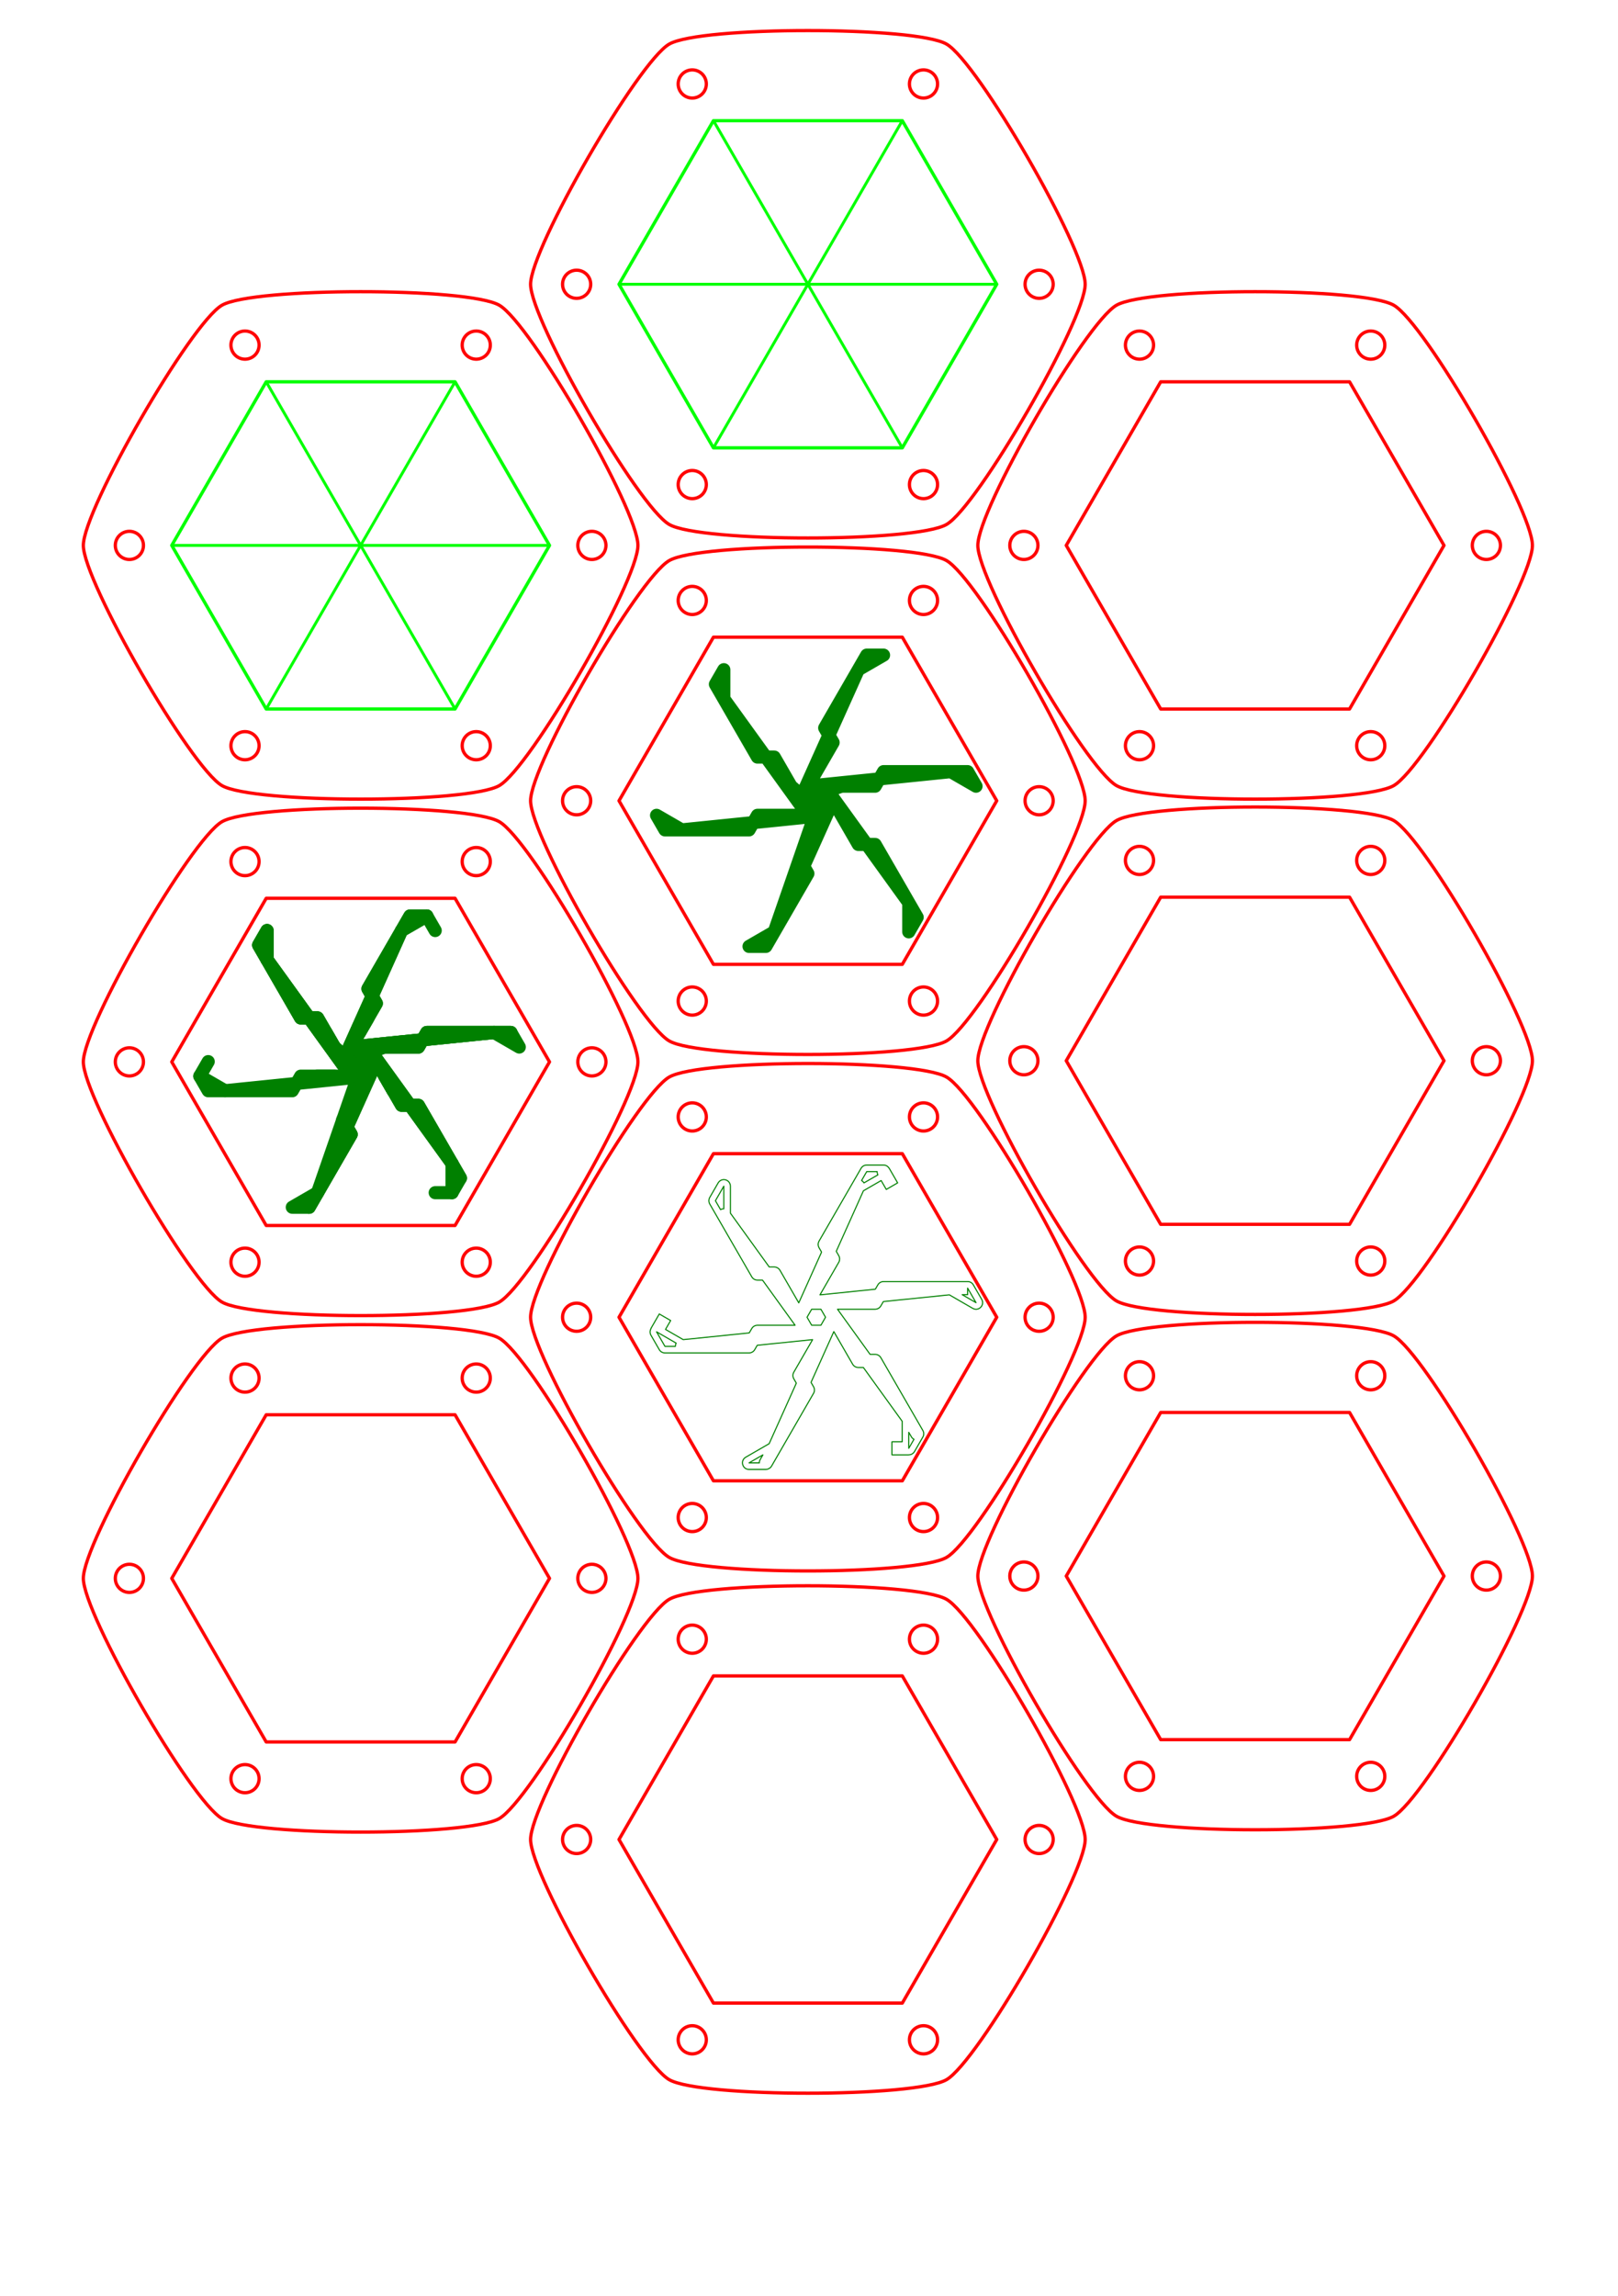 <?xml version="1.0" encoding="UTF-8" standalone="no"?>
<!-- Created with Inkscape (http://www.inkscape.org/) -->

<svg
   width="148mm"
   height="210mm"
   viewBox="0 0 148 210"
   version="1.1"
   id="svg1764"
   inkscape:version="1.2.2 (b0a8486541, 2022-12-01)"
   sodipodi:docname="hexagon-casting.svg"
   xmlns:inkscape="http://www.inkscape.org/namespaces/inkscape"
   xmlns:sodipodi="http://sodipodi.sourceforge.net/DTD/sodipodi-0.dtd"
   xmlns="http://www.w3.org/2000/svg"
   xmlns:svg="http://www.w3.org/2000/svg">
  <sodipodi:namedview
     id="namedview1766"
     pagecolor="#ffffff"
     bordercolor="#999999"
     borderopacity="1"
     inkscape:showpageshadow="0"
     inkscape:pageopacity="0"
     inkscape:pagecheckerboard="0"
     inkscape:deskcolor="#d1d1d1"
     inkscape:document-units="mm"
     showgrid="false"
     inkscape:zoom="0.84096521"
     inkscape:cx="324.62699"
     inkscape:cy="470.8875"
     inkscape:window-width="1600"
     inkscape:window-height="1035"
     inkscape:window-x="302"
     inkscape:window-y="52"
     inkscape:window-maximized="0"
     inkscape:current-layer="layer1" />
  <defs
     id="defs1761" />
  <g
     inkscape:label="Layer 1"
     inkscape:groupmode="layer"
     id="layer1">
    <g
       id="g4359"
       transform="translate(-18.081,3.69)">
      <path
         id="path3526"
         style="opacity:1;fill:none;stroke:#ff0000;stroke-width:0.3;stroke-linejoin:round"
         d="m 73.507,46.19 a 1.286,1.286 0 0 1 -1.286,1.286 1.286,1.286 0 0 1 -1.286,-1.286 1.286,1.286 0 0 1 1.286,-1.286 1.286,1.286 0 0 1 1.286,1.286 z" />
      <path
         style="opacity:1;fill:none;stroke:#00ff00;stroke-width:0.3;stroke-linejoin:round;stroke-dasharray:none"
         d="m 59.706,61.151 -17.276,-2e-6 -8.638,-14.961 8.638,-14.961 17.276,1e-6 8.638,14.961 z"
         id="path2726" />
      <path
         style="opacity:1;fill:none;stroke:#ff0000;stroke-width:0.3;stroke-linejoin:round;stroke-dasharray:none"
         d="m 63.751,68.157 c -2.856,1.649 -22.509,1.649 -25.365,-1e-6 C 35.53,66.508 25.704,49.488 25.704,46.19 c 0,-3.297 9.827,-20.318 12.682,-21.966 2.856,-1.649 22.509,-1.649 25.365,2e-6 2.856,1.649 12.682,18.669 12.682,21.966 0,3.297 -9.827,20.318 -12.682,21.966 z"
         id="path2502" />
      <path
         id="path2642"
         style="opacity:1;fill:none;stroke:#ff0000;stroke-width:0.3;stroke-linejoin:round"
         d="m 62.93,27.872 a 1.286,1.286 0 0 1 -1.286,1.286 1.286,1.286 0 0 1 -1.286,-1.286 1.286,1.286 0 0 1 1.286,-1.286 1.286,1.286 0 0 1 1.286,1.286 z" />
      <path
         style="fill:none;stroke:#00ff00;stroke-width:0.265px;stroke-linecap:butt;stroke-linejoin:miter;stroke-opacity:1"
         d="M 33.793,46.19 H 68.344"
         id="path3517" />
      <path
         style="fill:none;stroke:#00ff00;stroke-width:0.265px;stroke-linecap:butt;stroke-linejoin:miter;stroke-opacity:1"
         d="M 59.706,31.229 42.431,61.151"
         id="path3519" />
      <path
         style="fill:none;stroke:#00ff00;stroke-width:0.265px;stroke-linecap:butt;stroke-linejoin:miter;stroke-opacity:1"
         d="M 42.431,31.229 59.706,61.151"
         id="path3521" />
      <path
         id="path3528"
         style="opacity:1;fill:none;stroke:#ff0000;stroke-width:0.3;stroke-linejoin:round"
         d="m 62.93,64.509 a 1.286,1.286 0 0 1 -1.286,1.286 1.286,1.286 0 0 1 -1.286,-1.286 1.286,1.286 0 0 1 1.286,-1.286 1.286,1.286 0 0 1 1.286,1.286 z" />
      <path
         id="path3530"
         style="opacity:1;fill:none;stroke:#ff0000;stroke-width:0.3;stroke-linejoin:round"
         d="m 41.778,64.509 a 1.286,1.286 0 0 1 -1.286,1.286 1.286,1.286 0 0 1 -1.286,-1.286 1.286,1.286 0 0 1 1.286,-1.286 1.286,1.286 0 0 1 1.286,1.286 z" />
      <path
         id="path3532"
         style="opacity:1;fill:none;stroke:#ff0000;stroke-width:0.3;stroke-linejoin:round"
         d="m 31.202,46.19 a 1.286,1.286 0 0 1 -1.286,1.286 1.286,1.286 0 0 1 -1.286,-1.286 1.286,1.286 0 0 1 1.286,-1.286 1.286,1.286 0 0 1 1.286,1.286 z" />
      <path
         id="path3534"
         style="opacity:1;fill:none;stroke:#ff0000;stroke-width:0.3;stroke-linejoin:round"
         d="m 41.778,27.872 a 1.286,1.286 0 0 1 -1.286,1.286 1.286,1.286 0 0 1 -1.286,-1.286 1.286,1.286 0 0 1 1.286,-1.286 1.286,1.286 0 0 1 1.286,1.286 z" />
    </g>
    <g
       id="g4369"
       transform="translate(-36.678,25.743)">
      <g
         id="g2673"
         style="fill:none;stroke:#ff0000">
        <path
           id="path2652"
           style="opacity:1;fill:none;stroke:#ff0000;stroke-width:0.3;stroke-linejoin:round;stroke-dasharray:none"
           d="m 123.258,69.457 c -2.856,1.649 -22.509,1.649 -25.365,-10e-7 C 95.037,67.808 85.211,50.788 85.211,47.49 c 0,-3.297 9.827,-20.318 12.682,-21.966 2.856,-1.649 22.509,-1.649 25.365,2e-6 2.856,1.649 12.682,18.669 12.682,21.966 0,3.297 -9.827,20.318 -12.682,21.966 z m -4.045,-7.005 -17.276,-2e-6 -8.638,-14.961 8.638,-14.961 17.276,10e-7 8.638,14.961 z" />
      </g>
      <path
         id="path3536"
         style="opacity:1;fill:none;stroke:#ff0000;stroke-width:0.3;stroke-linejoin:round"
         d="m 90.709,47.49 a 1.286,1.286 0 0 1 -1.286,1.286 1.286,1.286 0 0 1 -1.286,-1.286 1.286,1.286 0 0 1 1.286,-1.286 1.286,1.286 0 0 1 1.286,1.286 z" />
      <path
         id="path3538"
         style="opacity:1;fill:none;stroke:#ff0000;stroke-width:0.3;stroke-linejoin:round"
         d="m 101.285,29.172 a 1.286,1.286 0 0 1 -1.286,1.286 1.286,1.286 0 0 1 -1.286,-1.286 1.286,1.286 0 0 1 1.286,-1.286 1.286,1.286 0 0 1 1.286,1.286 z" />
      <path
         id="path3540"
         style="opacity:1;fill:none;stroke:#ff0000;stroke-width:0.3;stroke-linejoin:round"
         d="m 101.285,65.809 a 1.286,1.286 0 0 1 -1.286,1.286 1.286,1.286 0 0 1 -1.286,-1.286 1.286,1.286 0 0 1 1.286,-1.286 1.286,1.286 0 0 1 1.286,1.286 z" />
      <path
         id="path3542"
         style="opacity:1;fill:none;stroke:#ff0000;stroke-width:0.3;stroke-linejoin:round"
         d="m 122.437,65.809 a 1.286,1.286 0 0 1 -1.286,1.286 1.286,1.286 0 0 1 -1.286,-1.286 1.286,1.286 0 0 1 1.286,-1.286 1.286,1.286 0 0 1 1.286,1.286 z" />
      <path
         id="path3544"
         style="opacity:1;fill:none;stroke:#ff0000;stroke-width:0.3;stroke-linejoin:round"
         d="m 133.014,47.49 a 1.286,1.286 0 0 1 -1.286,1.286 1.286,1.286 0 0 1 -1.286,-1.286 1.286,1.286 0 0 1 1.286,-1.286 1.286,1.286 0 0 1 1.286,1.286 z" />
      <path
         id="path3524"
         style="opacity:1;fill:none;stroke:#ff0000;stroke-width:0.3;stroke-linejoin:round"
         d="m 122.437,29.172 a 1.286,1.286 0 0 1 -1.286,1.286 1.286,1.286 0 0 1 -1.286,-1.286 1.286,1.286 0 0 1 1.286,-1.286 1.286,1.286 0 0 1 1.286,1.286 z" />
    </g>
    <g
       id="g4418"
       transform="translate(22.829,-20.192)">
      <path
         id="path4396"
         style="opacity:1;fill:none;stroke:#ff0000;stroke-width:0.3;stroke-linejoin:round"
         d="m 73.507,46.19 a 1.286,1.286 0 0 1 -1.286,1.286 1.286,1.286 0 0 1 -1.286,-1.286 1.286,1.286 0 0 1 1.286,-1.286 1.286,1.286 0 0 1 1.286,1.286 z" />
      <path
         style="opacity:1;fill:none;stroke:#00ff00;stroke-width:0.3;stroke-linejoin:round;stroke-dasharray:none"
         d="m 59.706,61.151 -17.276,-2e-6 -8.638,-14.961 8.638,-14.961 17.276,1e-6 8.638,14.961 z"
         id="path4398" />
      <path
         style="opacity:1;fill:none;stroke:#ff0000;stroke-width:0.3;stroke-linejoin:round;stroke-dasharray:none"
         d="m 63.751,68.157 c -2.856,1.649 -22.509,1.649 -25.365,-1e-6 C 35.53,66.508 25.704,49.488 25.704,46.19 c 0,-3.297 9.827,-20.318 12.682,-21.966 2.856,-1.649 22.509,-1.649 25.365,2e-6 2.856,1.649 12.682,18.669 12.682,21.966 0,3.297 -9.827,20.318 -12.682,21.966 z"
         id="path4400" />
      <path
         id="path4402"
         style="opacity:1;fill:none;stroke:#ff0000;stroke-width:0.3;stroke-linejoin:round"
         d="m 62.93,27.872 a 1.286,1.286 0 0 1 -1.286,1.286 1.286,1.286 0 0 1 -1.286,-1.286 1.286,1.286 0 0 1 1.286,-1.286 1.286,1.286 0 0 1 1.286,1.286 z" />
      <path
         style="fill:none;stroke:#00ff00;stroke-width:0.265px;stroke-linecap:butt;stroke-linejoin:miter;stroke-opacity:1"
         d="M 33.793,46.19 H 68.344"
         id="path4404" />
      <path
         style="fill:none;stroke:#00ff00;stroke-width:0.265px;stroke-linecap:butt;stroke-linejoin:miter;stroke-opacity:1"
         d="M 59.706,31.229 42.431,61.151"
         id="path4406" />
      <path
         style="fill:none;stroke:#00ff00;stroke-width:0.265px;stroke-linecap:butt;stroke-linejoin:miter;stroke-opacity:1"
         d="M 42.431,31.229 59.706,61.151"
         id="path4408" />
      <path
         id="path4410"
         style="opacity:1;fill:none;stroke:#ff0000;stroke-width:0.3;stroke-linejoin:round"
         d="m 62.93,64.509 a 1.286,1.286 0 0 1 -1.286,1.286 1.286,1.286 0 0 1 -1.286,-1.286 1.286,1.286 0 0 1 1.286,-1.286 1.286,1.286 0 0 1 1.286,1.286 z" />
      <path
         id="path4412"
         style="opacity:1;fill:none;stroke:#ff0000;stroke-width:0.3;stroke-linejoin:round"
         d="m 41.778,64.509 a 1.286,1.286 0 0 1 -1.286,1.286 1.286,1.286 0 0 1 -1.286,-1.286 1.286,1.286 0 0 1 1.286,-1.286 1.286,1.286 0 0 1 1.286,1.286 z" />
      <path
         id="path4414"
         style="opacity:1;fill:none;stroke:#ff0000;stroke-width:0.3;stroke-linejoin:round"
         d="m 31.202,46.19 a 1.286,1.286 0 0 1 -1.286,1.286 1.286,1.286 0 0 1 -1.286,-1.286 1.286,1.286 0 0 1 1.286,-1.286 1.286,1.286 0 0 1 1.286,1.286 z" />
      <path
         id="path4416"
         style="opacity:1;fill:none;stroke:#ff0000;stroke-width:0.3;stroke-linejoin:round"
         d="m 41.778,27.872 a 1.286,1.286 0 0 1 -1.286,1.286 1.286,1.286 0 0 1 -1.286,-1.286 1.286,1.286 0 0 1 1.286,-1.286 1.286,1.286 0 0 1 1.286,1.286 z" />
    </g>
    <g
       id="g4436"
       transform="translate(4.232,2.39)">
      <g
         id="g4422"
         style="fill:none;stroke:#ff0000">
        <path
           id="path4420"
           style="opacity:1;fill:none;stroke:#ff0000;stroke-width:0.3;stroke-linejoin:round;stroke-dasharray:none"
           d="m 123.258,69.457 c -2.856,1.649 -22.509,1.649 -25.365,-10e-7 C 95.037,67.808 85.211,50.788 85.211,47.49 c 0,-3.297 9.827,-20.318 12.682,-21.966 2.856,-1.649 22.509,-1.649 25.365,2e-6 2.856,1.649 12.682,18.669 12.682,21.966 0,3.297 -9.827,20.318 -12.682,21.966 z m -4.045,-7.005 -17.276,-2e-6 -8.638,-14.961 8.638,-14.961 17.276,10e-7 8.638,14.961 z" />
      </g>
      <path
         id="path4424"
         style="opacity:1;fill:none;stroke:#ff0000;stroke-width:0.3;stroke-linejoin:round"
         d="m 90.709,47.49 a 1.286,1.286 0 0 1 -1.286,1.286 1.286,1.286 0 0 1 -1.286,-1.286 1.286,1.286 0 0 1 1.286,-1.286 1.286,1.286 0 0 1 1.286,1.286 z" />
      <path
         id="path4426"
         style="opacity:1;fill:none;stroke:#ff0000;stroke-width:0.3;stroke-linejoin:round"
         d="m 101.285,29.172 a 1.286,1.286 0 0 1 -1.286,1.286 1.286,1.286 0 0 1 -1.286,-1.286 1.286,1.286 0 0 1 1.286,-1.286 1.286,1.286 0 0 1 1.286,1.286 z" />
      <path
         id="path4428"
         style="opacity:1;fill:none;stroke:#ff0000;stroke-width:0.3;stroke-linejoin:round"
         d="m 101.285,65.809 a 1.286,1.286 0 0 1 -1.286,1.286 1.286,1.286 0 0 1 -1.286,-1.286 1.286,1.286 0 0 1 1.286,-1.286 1.286,1.286 0 0 1 1.286,1.286 z" />
      <path
         id="path4430"
         style="opacity:1;fill:none;stroke:#ff0000;stroke-width:0.3;stroke-linejoin:round"
         d="m 122.437,65.809 a 1.286,1.286 0 0 1 -1.286,1.286 1.286,1.286 0 0 1 -1.286,-1.286 1.286,1.286 0 0 1 1.286,-1.286 1.286,1.286 0 0 1 1.286,1.286 z" />
      <path
         id="path4432"
         style="opacity:1;fill:none;stroke:#ff0000;stroke-width:0.3;stroke-linejoin:round"
         d="m 133.014,47.49 a 1.286,1.286 0 0 1 -1.286,1.286 1.286,1.286 0 0 1 -1.286,-1.286 1.286,1.286 0 0 1 1.286,-1.286 1.286,1.286 0 0 1 1.286,1.286 z" />
      <path
         id="path4434"
         style="opacity:1;fill:none;stroke:#ff0000;stroke-width:0.3;stroke-linejoin:round"
         d="m 122.437,29.172 a 1.286,1.286 0 0 1 -1.286,1.286 1.286,1.286 0 0 1 -1.286,-1.286 1.286,1.286 0 0 1 1.286,-1.286 1.286,1.286 0 0 1 1.286,1.286 z" />
    </g>
    <g
       id="g4454"
       transform="translate(-77.588,49.625)">
      <g
         id="g4440"
         style="fill:none;stroke:#ff0000">
        <path
           id="path4438"
           style="opacity:1;fill:none;stroke:#ff0000;stroke-width:0.3;stroke-linejoin:round;stroke-dasharray:none"
           d="m 123.258,69.457 c -2.856,1.649 -22.509,1.649 -25.365,-10e-7 C 95.037,67.808 85.211,50.788 85.211,47.49 c 0,-3.297 9.827,-20.318 12.682,-21.966 2.856,-1.649 22.509,-1.649 25.365,2e-6 2.856,1.649 12.682,18.669 12.682,21.966 0,3.297 -9.827,20.318 -12.682,21.966 z m -4.045,-7.005 -17.276,-2e-6 -8.638,-14.961 8.638,-14.961 17.276,10e-7 8.638,14.961 z" />
      </g>
      <path
         id="path4442"
         style="opacity:1;fill:none;stroke:#ff0000;stroke-width:0.3;stroke-linejoin:round"
         d="m 90.709,47.49 a 1.286,1.286 0 0 1 -1.286,1.286 1.286,1.286 0 0 1 -1.286,-1.286 1.286,1.286 0 0 1 1.286,-1.286 1.286,1.286 0 0 1 1.286,1.286 z" />
      <path
         id="path4444"
         style="opacity:1;fill:none;stroke:#ff0000;stroke-width:0.3;stroke-linejoin:round"
         d="m 101.285,29.172 a 1.286,1.286 0 0 1 -1.286,1.286 1.286,1.286 0 0 1 -1.286,-1.286 1.286,1.286 0 0 1 1.286,-1.286 1.286,1.286 0 0 1 1.286,1.286 z" />
      <path
         id="path4446"
         style="opacity:1;fill:none;stroke:#ff0000;stroke-width:0.3;stroke-linejoin:round"
         d="m 101.285,65.809 a 1.286,1.286 0 0 1 -1.286,1.286 1.286,1.286 0 0 1 -1.286,-1.286 1.286,1.286 0 0 1 1.286,-1.286 1.286,1.286 0 0 1 1.286,1.286 z" />
      <path
         id="path4448"
         style="opacity:1;fill:none;stroke:#ff0000;stroke-width:0.3;stroke-linejoin:round"
         d="m 122.437,65.809 a 1.286,1.286 0 0 1 -1.286,1.286 1.286,1.286 0 0 1 -1.286,-1.286 1.286,1.286 0 0 1 1.286,-1.286 1.286,1.286 0 0 1 1.286,1.286 z" />
      <path
         id="path4450"
         style="opacity:1;fill:none;stroke:#ff0000;stroke-width:0.3;stroke-linejoin:round"
         d="m 133.014,47.49 a 1.286,1.286 0 0 1 -1.286,1.286 1.286,1.286 0 0 1 -1.286,-1.286 1.286,1.286 0 0 1 1.286,-1.286 1.286,1.286 0 0 1 1.286,1.286 z" />
      <path
         id="path4452"
         style="opacity:1;fill:none;stroke:#ff0000;stroke-width:0.3;stroke-linejoin:round"
         d="m 122.437,29.172 a 1.286,1.286 0 0 1 -1.286,1.286 1.286,1.286 0 0 1 -1.286,-1.286 1.286,1.286 0 0 1 1.286,-1.286 1.286,1.286 0 0 1 1.286,1.286 z" />
    </g>
    <g
       id="g4472"
       transform="translate(-36.678,72.978)">
      <g
         id="g4458"
         style="fill:none;stroke:#ff0000">
        <path
           id="path4456"
           style="opacity:1;fill:none;stroke:#ff0000;stroke-width:0.3;stroke-linejoin:round;stroke-dasharray:none"
           d="m 123.258,69.457 c -2.856,1.649 -22.509,1.649 -25.365,-10e-7 C 95.037,67.808 85.211,50.788 85.211,47.49 c 0,-3.297 9.827,-20.318 12.682,-21.966 2.856,-1.649 22.509,-1.649 25.365,2e-6 2.856,1.649 12.682,18.669 12.682,21.966 0,3.297 -9.827,20.318 -12.682,21.966 z m -4.045,-7.005 -17.276,-2e-6 -8.638,-14.961 8.638,-14.961 17.276,10e-7 8.638,14.961 z" />
      </g>
      <path
         id="path4460"
         style="opacity:1;fill:none;stroke:#ff0000;stroke-width:0.3;stroke-linejoin:round"
         d="m 90.709,47.49 a 1.286,1.286 0 0 1 -1.286,1.286 1.286,1.286 0 0 1 -1.286,-1.286 1.286,1.286 0 0 1 1.286,-1.286 1.286,1.286 0 0 1 1.286,1.286 z" />
      <path
         id="path4462"
         style="opacity:1;fill:none;stroke:#ff0000;stroke-width:0.3;stroke-linejoin:round"
         d="m 101.285,29.172 a 1.286,1.286 0 0 1 -1.286,1.286 1.286,1.286 0 0 1 -1.286,-1.286 1.286,1.286 0 0 1 1.286,-1.286 1.286,1.286 0 0 1 1.286,1.286 z" />
      <path
         id="path4464"
         style="opacity:1;fill:none;stroke:#ff0000;stroke-width:0.3;stroke-linejoin:round"
         d="m 101.285,65.809 a 1.286,1.286 0 0 1 -1.286,1.286 1.286,1.286 0 0 1 -1.286,-1.286 1.286,1.286 0 0 1 1.286,-1.286 1.286,1.286 0 0 1 1.286,1.286 z" />
      <path
         id="path4466"
         style="opacity:1;fill:none;stroke:#ff0000;stroke-width:0.3;stroke-linejoin:round"
         d="m 122.437,65.809 a 1.286,1.286 0 0 1 -1.286,1.286 1.286,1.286 0 0 1 -1.286,-1.286 1.286,1.286 0 0 1 1.286,-1.286 1.286,1.286 0 0 1 1.286,1.286 z" />
      <path
         id="path4468"
         style="opacity:1;fill:none;stroke:#ff0000;stroke-width:0.3;stroke-linejoin:round"
         d="m 133.014,47.49 a 1.286,1.286 0 0 1 -1.286,1.286 1.286,1.286 0 0 1 -1.286,-1.286 1.286,1.286 0 0 1 1.286,-1.286 1.286,1.286 0 0 1 1.286,1.286 z" />
      <path
         id="path4470"
         style="opacity:1;fill:none;stroke:#ff0000;stroke-width:0.3;stroke-linejoin:round"
         d="m 122.437,29.172 a 1.286,1.286 0 0 1 -1.286,1.286 1.286,1.286 0 0 1 -1.286,-1.286 1.286,1.286 0 0 1 1.286,-1.286 1.286,1.286 0 0 1 1.286,1.286 z" />
    </g>
    <g
       id="g4490"
       transform="translate(4.232,49.52)">
      <g
         id="g4476"
         style="fill:none;stroke:#ff0000">
        <path
           id="path4474"
           style="opacity:1;fill:none;stroke:#ff0000;stroke-width:0.3;stroke-linejoin:round;stroke-dasharray:none"
           d="m 123.258,69.457 c -2.856,1.649 -22.509,1.649 -25.365,-10e-7 C 95.037,67.808 85.211,50.788 85.211,47.49 c 0,-3.297 9.827,-20.318 12.682,-21.966 2.856,-1.649 22.509,-1.649 25.365,2e-6 2.856,1.649 12.682,18.669 12.682,21.966 0,3.297 -9.827,20.318 -12.682,21.966 z m -4.045,-7.005 -17.276,-2e-6 -8.638,-14.961 8.638,-14.961 17.276,10e-7 8.638,14.961 z" />
      </g>
      <path
         id="path4478"
         style="opacity:1;fill:none;stroke:#ff0000;stroke-width:0.3;stroke-linejoin:round"
         d="m 90.709,47.49 a 1.286,1.286 0 0 1 -1.286,1.286 1.286,1.286 0 0 1 -1.286,-1.286 1.286,1.286 0 0 1 1.286,-1.286 1.286,1.286 0 0 1 1.286,1.286 z" />
      <path
         id="path4480"
         style="opacity:1;fill:none;stroke:#ff0000;stroke-width:0.3;stroke-linejoin:round"
         d="m 101.285,29.172 a 1.286,1.286 0 0 1 -1.286,1.286 1.286,1.286 0 0 1 -1.286,-1.286 1.286,1.286 0 0 1 1.286,-1.286 1.286,1.286 0 0 1 1.286,1.286 z" />
      <path
         id="path4482"
         style="opacity:1;fill:none;stroke:#ff0000;stroke-width:0.3;stroke-linejoin:round"
         d="m 101.285,65.809 a 1.286,1.286 0 0 1 -1.286,1.286 1.286,1.286 0 0 1 -1.286,-1.286 1.286,1.286 0 0 1 1.286,-1.286 1.286,1.286 0 0 1 1.286,1.286 z" />
      <path
         id="path4484"
         style="opacity:1;fill:none;stroke:#ff0000;stroke-width:0.3;stroke-linejoin:round"
         d="m 122.437,65.809 a 1.286,1.286 0 0 1 -1.286,1.286 1.286,1.286 0 0 1 -1.286,-1.286 1.286,1.286 0 0 1 1.286,-1.286 1.286,1.286 0 0 1 1.286,1.286 z" />
      <path
         id="path4486"
         style="opacity:1;fill:none;stroke:#ff0000;stroke-width:0.3;stroke-linejoin:round"
         d="m 133.014,47.49 a 1.286,1.286 0 0 1 -1.286,1.286 1.286,1.286 0 0 1 -1.286,-1.286 1.286,1.286 0 0 1 1.286,-1.286 1.286,1.286 0 0 1 1.286,1.286 z" />
      <path
         id="path4488"
         style="opacity:1;fill:none;stroke:#ff0000;stroke-width:0.3;stroke-linejoin:round"
         d="m 122.437,29.172 a 1.286,1.286 0 0 1 -1.286,1.286 1.286,1.286 0 0 1 -1.286,-1.286 1.286,1.286 0 0 1 1.286,-1.286 1.286,1.286 0 0 1 1.286,1.286 z" />
    </g>
    <g
       id="g4508"
       transform="translate(4.232,96.649)">
      <g
         id="g4494"
         style="fill:none;stroke:#ff0000">
        <path
           id="path4492"
           style="opacity:1;fill:none;stroke:#ff0000;stroke-width:0.3;stroke-linejoin:round;stroke-dasharray:none"
           d="m 123.258,69.457 c -2.856,1.649 -22.509,1.649 -25.365,-10e-7 C 95.037,67.808 85.211,50.788 85.211,47.49 c 0,-3.297 9.827,-20.318 12.682,-21.966 2.856,-1.649 22.509,-1.649 25.365,2e-6 2.856,1.649 12.682,18.669 12.682,21.966 0,3.297 -9.827,20.318 -12.682,21.966 z m -4.045,-7.005 -17.276,-2e-6 -8.638,-14.961 8.638,-14.961 17.276,10e-7 8.638,14.961 z" />
      </g>
      <path
         id="path4496"
         style="opacity:1;fill:none;stroke:#ff0000;stroke-width:0.3;stroke-linejoin:round"
         d="m 90.709,47.49 a 1.286,1.286 0 0 1 -1.286,1.286 1.286,1.286 0 0 1 -1.286,-1.286 1.286,1.286 0 0 1 1.286,-1.286 1.286,1.286 0 0 1 1.286,1.286 z" />
      <path
         id="path4498"
         style="opacity:1;fill:none;stroke:#ff0000;stroke-width:0.3;stroke-linejoin:round"
         d="m 101.285,29.172 a 1.286,1.286 0 0 1 -1.286,1.286 1.286,1.286 0 0 1 -1.286,-1.286 1.286,1.286 0 0 1 1.286,-1.286 1.286,1.286 0 0 1 1.286,1.286 z" />
      <path
         id="path4500"
         style="opacity:1;fill:none;stroke:#ff0000;stroke-width:0.3;stroke-linejoin:round"
         d="m 101.285,65.809 a 1.286,1.286 0 0 1 -1.286,1.286 1.286,1.286 0 0 1 -1.286,-1.286 1.286,1.286 0 0 1 1.286,-1.286 1.286,1.286 0 0 1 1.286,1.286 z" />
      <path
         id="path4502"
         style="opacity:1;fill:none;stroke:#ff0000;stroke-width:0.3;stroke-linejoin:round"
         d="m 122.437,65.809 a 1.286,1.286 0 0 1 -1.286,1.286 1.286,1.286 0 0 1 -1.286,-1.286 1.286,1.286 0 0 1 1.286,-1.286 1.286,1.286 0 0 1 1.286,1.286 z" />
      <path
         id="path4504"
         style="opacity:1;fill:none;stroke:#ff0000;stroke-width:0.3;stroke-linejoin:round"
         d="m 133.014,47.49 a 1.286,1.286 0 0 1 -1.286,1.286 1.286,1.286 0 0 1 -1.286,-1.286 1.286,1.286 0 0 1 1.286,-1.286 1.286,1.286 0 0 1 1.286,1.286 z" />
      <path
         id="path4506"
         style="opacity:1;fill:none;stroke:#ff0000;stroke-width:0.3;stroke-linejoin:round"
         d="m 122.437,29.172 a 1.286,1.286 0 0 1 -1.286,1.286 1.286,1.286 0 0 1 -1.286,-1.286 1.286,1.286 0 0 1 1.286,-1.286 1.286,1.286 0 0 1 1.286,1.286 z" />
    </g>
    <g
       id="g4526"
       transform="translate(-77.588,96.86)">
      <g
         id="g4512"
         style="fill:none;stroke:#ff0000">
        <path
           id="path4510"
           style="opacity:1;fill:none;stroke:#ff0000;stroke-width:0.3;stroke-linejoin:round;stroke-dasharray:none"
           d="m 123.258,69.457 c -2.856,1.649 -22.509,1.649 -25.365,-10e-7 C 95.037,67.808 85.211,50.788 85.211,47.49 c 0,-3.297 9.827,-20.318 12.682,-21.966 2.856,-1.649 22.509,-1.649 25.365,2e-6 2.856,1.649 12.682,18.669 12.682,21.966 0,3.297 -9.827,20.318 -12.682,21.966 z m -4.045,-7.005 -17.276,-2e-6 -8.638,-14.961 8.638,-14.961 17.276,10e-7 8.638,14.961 z" />
      </g>
      <path
         id="path4514"
         style="opacity:1;fill:none;stroke:#ff0000;stroke-width:0.3;stroke-linejoin:round"
         d="m 90.709,47.49 a 1.286,1.286 0 0 1 -1.286,1.286 1.286,1.286 0 0 1 -1.286,-1.286 1.286,1.286 0 0 1 1.286,-1.286 1.286,1.286 0 0 1 1.286,1.286 z" />
      <path
         id="path4516"
         style="opacity:1;fill:none;stroke:#ff0000;stroke-width:0.3;stroke-linejoin:round"
         d="m 101.285,29.172 a 1.286,1.286 0 0 1 -1.286,1.286 1.286,1.286 0 0 1 -1.286,-1.286 1.286,1.286 0 0 1 1.286,-1.286 1.286,1.286 0 0 1 1.286,1.286 z" />
      <path
         id="path4518"
         style="opacity:1;fill:none;stroke:#ff0000;stroke-width:0.3;stroke-linejoin:round"
         d="m 101.285,65.809 a 1.286,1.286 0 0 1 -1.286,1.286 1.286,1.286 0 0 1 -1.286,-1.286 1.286,1.286 0 0 1 1.286,-1.286 1.286,1.286 0 0 1 1.286,1.286 z" />
      <path
         id="path4520"
         style="opacity:1;fill:none;stroke:#ff0000;stroke-width:0.3;stroke-linejoin:round"
         d="m 122.437,65.809 a 1.286,1.286 0 0 1 -1.286,1.286 1.286,1.286 0 0 1 -1.286,-1.286 1.286,1.286 0 0 1 1.286,-1.286 1.286,1.286 0 0 1 1.286,1.286 z" />
      <path
         id="path4522"
         style="opacity:1;fill:none;stroke:#ff0000;stroke-width:0.3;stroke-linejoin:round"
         d="m 133.014,47.49 a 1.286,1.286 0 0 1 -1.286,1.286 1.286,1.286 0 0 1 -1.286,-1.286 1.286,1.286 0 0 1 1.286,-1.286 1.286,1.286 0 0 1 1.286,1.286 z" />
      <path
         id="path4524"
         style="opacity:1;fill:none;stroke:#ff0000;stroke-width:0.3;stroke-linejoin:round"
         d="m 122.437,29.172 a 1.286,1.286 0 0 1 -1.286,1.286 1.286,1.286 0 0 1 -1.286,-1.286 1.286,1.286 0 0 1 1.286,-1.286 1.286,1.286 0 0 1 1.286,1.286 z" />
    </g>
    <g
       id="g4544"
       transform="translate(-36.678,120.742)">
      <g
         id="g4530"
         style="fill:none;stroke:#ff0000">
        <path
           id="path4528"
           style="opacity:1;fill:none;stroke:#ff0000;stroke-width:0.3;stroke-linejoin:round;stroke-dasharray:none"
           d="m 123.258,69.457 c -2.856,1.649 -22.509,1.649 -25.365,-10e-7 C 95.037,67.808 85.211,50.788 85.211,47.49 c 0,-3.297 9.827,-20.318 12.682,-21.966 2.856,-1.649 22.509,-1.649 25.365,2e-6 2.856,1.649 12.682,18.669 12.682,21.966 0,3.297 -9.827,20.318 -12.682,21.966 z m -4.045,-7.005 -17.276,-2e-6 -8.638,-14.961 8.638,-14.961 17.276,10e-7 8.638,14.961 z" />
      </g>
      <path
         id="path4532"
         style="opacity:1;fill:none;stroke:#ff0000;stroke-width:0.3;stroke-linejoin:round"
         d="m 90.709,47.49 a 1.286,1.286 0 0 1 -1.286,1.286 1.286,1.286 0 0 1 -1.286,-1.286 1.286,1.286 0 0 1 1.286,-1.286 1.286,1.286 0 0 1 1.286,1.286 z" />
      <path
         id="path4534"
         style="opacity:1;fill:none;stroke:#ff0000;stroke-width:0.3;stroke-linejoin:round"
         d="m 101.285,29.172 a 1.286,1.286 0 0 1 -1.286,1.286 1.286,1.286 0 0 1 -1.286,-1.286 1.286,1.286 0 0 1 1.286,-1.286 1.286,1.286 0 0 1 1.286,1.286 z" />
      <path
         id="path4536"
         style="opacity:1;fill:none;stroke:#ff0000;stroke-width:0.3;stroke-linejoin:round"
         d="m 101.285,65.809 a 1.286,1.286 0 0 1 -1.286,1.286 1.286,1.286 0 0 1 -1.286,-1.286 1.286,1.286 0 0 1 1.286,-1.286 1.286,1.286 0 0 1 1.286,1.286 z" />
      <path
         id="path4538"
         style="opacity:1;fill:none;stroke:#ff0000;stroke-width:0.3;stroke-linejoin:round"
         d="m 122.437,65.809 a 1.286,1.286 0 0 1 -1.286,1.286 1.286,1.286 0 0 1 -1.286,-1.286 1.286,1.286 0 0 1 1.286,-1.286 1.286,1.286 0 0 1 1.286,1.286 z" />
      <path
         id="path4540"
         style="opacity:1;fill:none;stroke:#ff0000;stroke-width:0.3;stroke-linejoin:round"
         d="m 133.014,47.49 a 1.286,1.286 0 0 1 -1.286,1.286 1.286,1.286 0 0 1 -1.286,-1.286 1.286,1.286 0 0 1 1.286,-1.286 1.286,1.286 0 0 1 1.286,1.286 z" />
      <path
         id="path4542"
         style="opacity:1;fill:none;stroke:#ff0000;stroke-width:0.3;stroke-linejoin:round"
         d="m 122.437,29.172 a 1.286,1.286 0 0 1 -1.286,1.286 1.286,1.286 0 0 1 -1.286,-1.286 1.286,1.286 0 0 1 1.286,-1.286 1.286,1.286 0 0 1 1.286,1.286 z" />
    </g>
    <g
       id="lsystem-1190"
       stroke="#008000"
       transform="matrix(0.769,0,0,0.769,33.657,95.758)"
       style="fill:#999999;stroke-width:1.561;stroke-linejoin:round;stroke-dasharray:none">
      <polygon
         points=""
         id="polygon280167"
         style="fill:#999999;stroke-width:1.561;stroke-linejoin:round;stroke-dasharray:none" />
      <polygon
         points=""
         id="polygon280169"
         style="fill:#999999;stroke-width:1.561;stroke-linejoin:round;stroke-dasharray:none" />
      <polygon
         points=""
         id="polygon280171"
         style="fill:#999999;stroke-width:1.561;stroke-linejoin:round;stroke-dasharray:none" />
      <polygon
         points=""
         id="polygon280173"
         style="fill:#999999;stroke-width:1.561;stroke-linejoin:round;stroke-dasharray:none" />
      <polygon
         points="0,0 1,1.732 "
         id="polygon280175"
         style="fill:#999999;stroke-width:1.561;stroke-linejoin:round;stroke-dasharray:none" />
      <polygon
         points="-3,8.66 -2,10.392 -3,12.124 -4,13.856 -5,15.588 -6,17.321 0,0 1,1.732 6.6613381e-16,3.464 -1,5.196 -2,6.928 "
         id="polygon280177"
         style="fill:#999999;stroke-width:1.561;stroke-linejoin:round;stroke-dasharray:none" />
      <polygon
         points="-6,17.321 -7,19.053 "
         id="polygon280179"
         style="fill:#999999;stroke-width:1.561;stroke-linejoin:round;stroke-dasharray:none" />
      <polygon
         points=""
         id="polygon280181"
         style="fill:#999999;stroke-width:1.561;stroke-linejoin:round;stroke-dasharray:none" />
      <polygon
         points="-1,5.196 -2,6.928 "
         id="polygon280183"
         style="fill:#999999;stroke-width:1.561;stroke-linejoin:round;stroke-dasharray:none" />
      <polygon
         points="-1,5.196 -2,6.928 "
         id="polygon280185"
         style="fill:#999999;stroke-width:1.561;stroke-linejoin:round;stroke-dasharray:none" />
      <polygon
         points="6.6613381e-16,3.464 -2,3.464 "
         id="polygon280187"
         style="fill:#999999;stroke-width:1.561;stroke-linejoin:round;stroke-dasharray:none" />
      <polygon
         points=""
         id="polygon280189"
         style="fill:#999999;stroke-width:1.561;stroke-linejoin:round;stroke-dasharray:none" />
      <polygon
         points=""
         id="polygon280191"
         style="fill:#999999;stroke-width:1.561;stroke-linejoin:round;stroke-dasharray:none" />
      <polygon
         points="6.6613381e-16,3.464 -2,3.464 "
         id="polygon280193"
         style="fill:#999999;stroke-width:1.561;stroke-linejoin:round;stroke-dasharray:none" />
      <polygon
         points="-3,1.732 -4,1.3322676e-15 6.6613381e-16,3.464 -2,3.464 "
         id="polygon280195"
         style="fill:#999999;stroke-width:1.561;stroke-linejoin:round;stroke-dasharray:none" />
      <polygon
         points="-2,3.464 -3,1.732 "
         id="polygon280197"
         style="fill:#999999;stroke-width:1.561;stroke-linejoin:round;stroke-dasharray:none" />
      <polygon
         points="-11,-8.66 -12,-10.392 -2,3.464 -3,1.732 -4,1.3322676e-15 -5,-1.732 -6,-3.464 -8,-3.464 -9,-5.196 -10,-6.928 "
         id="polygon280199"
         style="fill:#999999;stroke-width:1.561;stroke-linejoin:round;stroke-dasharray:none" />
      <polygon
         points="-12,-13.856 -12,-10.392 -13,-12.124 "
         id="polygon280201"
         style="fill:#999999;stroke-width:1.561;stroke-linejoin:round;stroke-dasharray:none" />
      <polygon
         points="-4,1.3322676e-15 -5,-1.732 "
         id="polygon280203"
         style="fill:#999999;stroke-width:1.561;stroke-linejoin:round;stroke-dasharray:none" />
      <polygon
         points="3,-12.124 4,-13.856 -3,1.732 -2,0 -1,-1.732 -3.9968029e-15,-3.464 1,-5.196 -6.2172489e-15,-6.928 1,-8.66 2,-10.392 "
         id="polygon280205"
         style="fill:#999999;stroke-width:1.561;stroke-linejoin:round;stroke-dasharray:none" />
      <polygon
         points="7,-15.588 4,-13.856 5,-15.588 "
         id="polygon280207"
         style="fill:#999999;stroke-width:1.561;stroke-linejoin:round;stroke-dasharray:none" />
      <polygon
         points="7,-15.588 8,-13.856 "
         id="polygon280209"
         style="fill:#999999;stroke-width:1.561;stroke-linejoin:round;stroke-dasharray:none" />
      <polygon
         points="-1,-1.732 -3.9968029e-15,-3.464 "
         id="polygon280211"
         style="fill:#999999;stroke-width:1.561;stroke-linejoin:round;stroke-dasharray:none" />
      <polygon
         points="13,-1.732 15,-1.732 -2,0 -1.3322676e-15,-2.2662156e-15 2,-4.5324311e-15 4,-6.7986467e-15 6,-9.0648622e-15 7,-1.732 9,-1.732 11,-1.732 "
         id="polygon280213"
         style="fill:#999999;stroke-width:1.561;stroke-linejoin:round;stroke-dasharray:none" />
      <polygon
         points="15,-1.732 17,-1.732 "
         id="polygon280215"
         style="fill:#999999;stroke-width:1.561;stroke-linejoin:round;stroke-dasharray:none" />
      <polygon
         points=""
         id="polygon280217"
         style="fill:#999999;stroke-width:1.561;stroke-linejoin:round;stroke-dasharray:none" />
      <polygon
         points=""
         id="polygon280219"
         style="fill:#999999;stroke-width:1.561;stroke-linejoin:round;stroke-dasharray:none" />
      <polygon
         points="-1.3322676e-15,-2.2662156e-15 1,1.732 "
         id="polygon280221"
         style="fill:#999999;stroke-width:1.561;stroke-linejoin:round;stroke-dasharray:none" />
      <polygon
         points="2.6645353e-15,3.464 -1,5.196 -1.3322676e-15,-2.2662156e-15 1,1.732 "
         id="polygon280223"
         style="fill:#999999;stroke-width:1.561;stroke-linejoin:round;stroke-dasharray:none" />
      <polygon
         points="1,1.732 2.6645353e-15,3.464 "
         id="polygon280225"
         style="fill:#999999;stroke-width:1.561;stroke-linejoin:round;stroke-dasharray:none" />
      <polygon
         points="-5,15.588 -6,17.321 1,1.732 2.6645353e-15,3.464 -1,5.196 -2,6.928 -3,8.66 -2,10.392 -3,12.124 -4,13.856 "
         id="polygon280227"
         style="fill:#999999;stroke-width:1.561;stroke-linejoin:round;stroke-dasharray:none" />
      <polygon
         points="-9,19.053 -6,17.321 -7,19.053 "
         id="polygon280229"
         style="fill:#999999;stroke-width:1.561;stroke-linejoin:round;stroke-dasharray:none" />
      <polygon
         points="-1,5.196 -2,6.928 "
         id="polygon280231"
         style="fill:#999999;stroke-width:1.561;stroke-linejoin:round;stroke-dasharray:none" />
      <polygon
         points="-15,5.196 -17,5.196 2.6645353e-15,3.464 -2,3.464 -4,3.464 -6,3.464 -8,3.464 -9,5.196 -11,5.196 -13,5.196 "
         id="polygon280233"
         style="fill:#999999;stroke-width:1.561;stroke-linejoin:round;stroke-dasharray:none" />
      <polygon
         points="-20,3.464 -17,5.196 -19,5.196 "
         id="polygon280235"
         style="fill:#999999;stroke-width:1.561;stroke-linejoin:round;stroke-dasharray:none" />
      <polygon
         points="-20,3.464 -19,1.732 "
         id="polygon280237"
         style="fill:#999999;stroke-width:1.561;stroke-linejoin:round;stroke-dasharray:none" />
      <polygon
         points="-4,3.464 -6,3.464 "
         id="polygon280239"
         style="fill:#999999;stroke-width:1.561;stroke-linejoin:round;stroke-dasharray:none" />
      <polygon
         points="-11,-8.66 -12,-10.392 -2,3.464 -3,1.732 -4,-2.220446e-15 -5,-1.732 -6,-3.464 -8,-3.464 -9,-5.196 -10,-6.928 "
         id="polygon280241"
         style="fill:#999999;stroke-width:1.561;stroke-linejoin:round;stroke-dasharray:none" />
      <polygon
         points="-12,-13.856 -12,-10.392 -13,-12.124 "
         id="polygon280243"
         style="fill:#999999;stroke-width:1.561;stroke-linejoin:round;stroke-dasharray:none" />
      <polygon
         points=""
         id="polygon280245"
         style="fill:#999999;stroke-width:1.561;stroke-linejoin:round;stroke-dasharray:none" />
      <polygon
         points=""
         id="polygon280247"
         style="fill:#999999;stroke-width:1.561;stroke-linejoin:round;stroke-dasharray:none" />
      <polygon
         points=""
         id="polygon280249"
         style="fill:#999999;stroke-width:1.561;stroke-linejoin:round;stroke-dasharray:none" />
      <polygon
         points="-3,1.732 -2,-1.3322676e-15 "
         id="polygon280251"
         style="fill:#999999;stroke-width:1.561;stroke-linejoin:round;stroke-dasharray:none" />
      <polygon
         points="4.4408921e-15,1.2407286e-15 2,3.8137248e-15 -3,1.732 -2,-1.3322676e-15 "
         id="polygon280253"
         style="fill:#999999;stroke-width:1.561;stroke-linejoin:round;stroke-dasharray:none" />
      <polygon
         points="-2,-1.3322676e-15 4.4408921e-15,1.2407286e-15 "
         id="polygon280255"
         style="fill:#999999;stroke-width:1.561;stroke-linejoin:round;stroke-dasharray:none" />
      <polygon
         points="13,-1.732 15,-1.732 -2,-1.3322676e-15 4.4408921e-15,1.2407286e-15 2,3.8137248e-15 4,6.3867211e-15 6,8.9597173e-15 7,-1.732 9,-1.732 11,-1.732 "
         id="polygon280257"
         style="fill:#999999;stroke-width:1.561;stroke-linejoin:round;stroke-dasharray:none" />
      <polygon
         points="18,2.4868996e-14 15,-1.732 17,-1.732 "
         id="polygon280259"
         style="fill:#999999;stroke-width:1.561;stroke-linejoin:round;stroke-dasharray:none" />
      <polygon
         points="2,3.8137248e-15 4,6.3867211e-15 "
         id="polygon280261"
         style="fill:#999999;stroke-width:1.561;stroke-linejoin:round;stroke-dasharray:none" />
      <polygon
         points="9,12.124 10,13.856 4.4408921e-15,1.2407286e-15 1,1.732 2,3.464 3,5.196 4,6.928 6,6.928 7,8.66 8,10.392 "
         id="polygon280263"
         style="fill:#999999;stroke-width:1.561;stroke-linejoin:round;stroke-dasharray:none" />
      <polygon
         points="10,17.321 10,13.856 11,15.588 "
         id="polygon280265"
         style="fill:#999999;stroke-width:1.561;stroke-linejoin:round;stroke-dasharray:none" />
      <polygon
         points="10,17.321 8,17.321 "
         id="polygon280267"
         style="fill:#999999;stroke-width:1.561;stroke-linejoin:round;stroke-dasharray:none" />
      <polygon
         points="2,3.464 3,5.196 "
         id="polygon280269"
         style="fill:#999999;stroke-width:1.561;stroke-linejoin:round;stroke-dasharray:none" />
      <polygon
         points="-5,15.588 -6,17.321 1,1.732 -2.8865799e-15,3.464 -1,5.196 -2,6.928 -3,8.66 -2,10.392 -3,12.124 -4,13.856 "
         id="polygon280271"
         style="fill:#999999;stroke-width:1.561;stroke-linejoin:round;stroke-dasharray:none" />
      <polygon
         points="-6,17.321 -7,19.053 "
         id="polygon280273"
         style="fill:#999999;stroke-width:1.561;stroke-linejoin:round;stroke-dasharray:none" />
      <polygon
         points=""
         id="polygon280275"
         style="fill:#999999;stroke-width:1.561;stroke-linejoin:round;stroke-dasharray:none" />
      <polygon
         points=""
         id="polygon280277"
         style="fill:#999999;stroke-width:1.561;stroke-linejoin:round;stroke-dasharray:none" />
      <polygon
         points=""
         id="polygon280279"
         style="fill:#999999;stroke-width:1.561;stroke-linejoin:round;stroke-dasharray:none" />
      <polygon
         points=""
         id="polygon280281"
         style="fill:#999999;stroke-width:1.561;stroke-linejoin:round;stroke-dasharray:none" />
      <polygon
         points="-2.8865799e-15,3.464 -2,3.464 "
         id="polygon280283"
         style="fill:#999999;stroke-width:1.561;stroke-linejoin:round;stroke-dasharray:none" />
      <polygon
         points="-3,1.732 -4,-8.437695e-15 -2.8865799e-15,3.464 -2,3.464 "
         id="polygon280285"
         style="fill:#999999;stroke-width:1.561;stroke-linejoin:round;stroke-dasharray:none" />
      <polygon
         points="-2,3.464 -3,1.732 "
         id="polygon280287"
         style="fill:#999999;stroke-width:1.561;stroke-linejoin:round;stroke-dasharray:none" />
      <polygon
         points="-11,-8.66 -12,-10.392 -2,3.464 -3,1.732 -4,-8.437695e-15 -5,-1.732 -6,-3.464 -8,-3.464 -9,-5.196 -10,-6.928 "
         id="polygon280289"
         style="fill:#999999;stroke-width:1.561;stroke-linejoin:round;stroke-dasharray:none" />
      <polygon
         points="-12,-13.856 -12,-10.392 -13,-12.124 "
         id="polygon280291"
         style="fill:#999999;stroke-width:1.561;stroke-linejoin:round;stroke-dasharray:none" />
      <polygon
         points="-4,-8.437695e-15 -5,-1.732 "
         id="polygon280293"
         style="fill:#999999;stroke-width:1.561;stroke-linejoin:round;stroke-dasharray:none" />
      <polygon
         points="3,-12.124 4,-13.856 -3,1.732 -2,-6.2172489e-15 -1,-1.732 3.1086245e-15,-3.464 1,-5.196 6.9944051e-15,-6.928 1,-8.66 2,-10.392 "
         id="polygon280295"
         style="fill:#999999;stroke-width:1.561;stroke-linejoin:round;stroke-dasharray:none" />
      <polygon
         points="7,-15.588 4,-13.856 5,-15.588 "
         id="polygon280297"
         style="fill:#999999;stroke-width:1.561;stroke-linejoin:round;stroke-dasharray:none" />
      <polygon
         points="-1,-1.732 3.1086245e-15,-3.464 "
         id="polygon280301"
         style="fill:#999999;stroke-width:1.561;stroke-linejoin:round;stroke-dasharray:none" />
      <polygon
         points="13,-1.732 15,-1.732 -2,-6.2172489e-15 1.3322676e-15,-7.6868251e-15 2,-9.1564013e-15 4,-1.0625977e-14 6,-1.2095554e-14 7,-1.732 9,-1.732 11,-1.732 "
         id="polygon280303"
         style="fill:#999999;stroke-width:1.561;stroke-linejoin:round;stroke-dasharray:none" />
      <polygon
         points="15,-1.732 17,-1.732 "
         id="polygon280305"
         style="fill:#999999;stroke-width:1.561;stroke-linejoin:round;stroke-dasharray:none" />
      <polygon
         points=""
         id="polygon280307"
         style="fill:#999999;stroke-width:1.561;stroke-linejoin:round;stroke-dasharray:none" />
      <polygon
         points="2,-9.1564013e-15 4,-1.0625977e-14 "
         id="polygon280309"
         style="fill:#999999;stroke-width:1.561;stroke-linejoin:round;stroke-dasharray:none" />
      <polygon
         points="2,-9.1564013e-15 4,-1.0625977e-14 "
         id="polygon280311"
         style="fill:#999999;stroke-width:1.561;stroke-linejoin:round;stroke-dasharray:none" />
      <polygon
         points="9,12.124 10,13.856 1.3322676e-15,-7.6868251e-15 1,1.732 2,3.464 3,5.196 4,6.928 6,6.928 7,8.66 8,10.392 "
         id="polygon280313"
         style="fill:#999999;stroke-width:1.561;stroke-linejoin:round;stroke-dasharray:none" />
      <polygon
         points="10,13.856 11,15.588 "
         id="polygon280315"
         style="fill:#999999;stroke-width:1.561;stroke-linejoin:round;stroke-dasharray:none" />
      <polygon
         points=""
         id="polygon280317"
         style="fill:#999999;stroke-width:1.561;stroke-linejoin:round;stroke-dasharray:none" />
      <polygon
         points="2,3.464 3,5.196 "
         id="polygon280319"
         style="fill:#999999;stroke-width:1.561;stroke-linejoin:round;stroke-dasharray:none" />
      <polygon
         points="2,3.464 3,5.196 "
         id="polygon280321"
         style="fill:#999999;stroke-width:1.561;stroke-linejoin:round;stroke-dasharray:none" />
    </g>
    <g
       id="g14105"
       stroke="#008000"
       transform="matrix(0.769,0,0,0.769,75.436,119.137)"
       style="fill:none;stroke-width:0.13;stroke-linejoin:round;stroke-dasharray:none">
      <polygon
         points=""
         id="polygon13951"
         style="stroke-width:0.13;stroke-dasharray:none;fill:none" />
      <polygon
         points=""
         id="polygon13953"
         style="stroke-width:0.13;stroke-dasharray:none;fill:none" />
      <polygon
         points=""
         id="polygon13955"
         style="stroke-width:0.13;stroke-dasharray:none;fill:none" />
      <polygon
         points=""
         id="polygon13957"
         style="stroke-width:0.13;stroke-dasharray:none;fill:none" />
      <g
         id="polygon13959"
         style="stroke-width:0.13;stroke-dasharray:none;fill:none" />
      <g
         id="polygon13961"
         style="stroke-width:0.13;stroke-dasharray:none;fill:none" />
      <g
         id="polygon13963"
         style="stroke-width:0.13;stroke-dasharray:none;fill:none" />
      <polygon
         points=""
         id="polygon13965"
         style="stroke-width:0.13;stroke-dasharray:none;fill:none" />
      <g
         id="polygon13967"
         style="stroke-width:0.13;stroke-dasharray:none;fill:none" />
      <g
         id="polygon13969"
         style="stroke-width:0.13;stroke-dasharray:none;fill:none" />
      <g
         id="polygon13971"
         style="stroke-width:0.13;stroke-dasharray:none;fill:none" />
      <polygon
         points=""
         id="polygon13973"
         style="stroke-width:0.13;stroke-dasharray:none;fill:none" />
      <polygon
         points=""
         id="polygon13975"
         style="stroke-width:0.13;stroke-dasharray:none;fill:none" />
      <g
         id="polygon13977"
         style="stroke-width:0.13;stroke-dasharray:none;fill:none" />
      <g
         id="polygon13979"
         style="stroke-width:0.13;stroke-dasharray:none;fill:none" />
      <g
         id="polygon13981"
         style="stroke-width:0.13;stroke-dasharray:none;fill:none" />
      <g
         id="polygon13983"
         style="stroke-width:0.13;stroke-dasharray:none;fill:none" />
      <g
         id="polygon13985"
         style="stroke-width:0.13;stroke-dasharray:none;fill:none" />
      <g
         id="polygon13987"
         style="stroke-width:0.13;stroke-dasharray:none;fill:none" />
      <g
         id="polygon13989"
         style="stroke-width:0.13;stroke-dasharray:none;fill:none" />
      <g
         id="polygon13991"
         style="stroke-width:0.13;stroke-dasharray:none;fill:none" />
      <g
         id="polygon13993"
         style="stroke-width:0.13;stroke-dasharray:none;fill:none" />
      <g
         id="polygon13995"
         style="stroke-width:0.13;stroke-dasharray:none;fill:none" />
      <g
         id="polygon13997"
         style="stroke-width:0.13;stroke-dasharray:none;fill:none" />
      <g
         id="polygon13999"
         style="stroke-width:0.13;stroke-dasharray:none;fill:none" />
      <polygon
         points=""
         id="polygon14001"
         style="stroke-width:0.13;stroke-dasharray:none;fill:none" />
      <polygon
         points=""
         id="polygon14003"
         style="stroke-width:0.13;stroke-dasharray:none;fill:none" />
      <g
         id="polygon14005"
         style="stroke-width:0.13;stroke-dasharray:none;fill:none" />
      <g
         id="polygon14007"
         style="stroke-width:0.13;stroke-dasharray:none;fill:none" />
      <g
         id="polygon14009"
         style="stroke-width:0.13;stroke-dasharray:none;fill:none" />
      <g
         id="polygon14011"
         style="stroke-width:0.13;stroke-dasharray:none;fill:none" />
      <g
         id="polygon14013"
         style="stroke-width:0.13;stroke-dasharray:none;fill:none" />
      <g
         id="polygon14015"
         style="stroke-width:0.13;stroke-dasharray:none;fill:none" />
      <g
         id="polygon14017"
         style="stroke-width:0.13;stroke-dasharray:none;fill:none" />
      <g
         id="polygon14019"
         style="stroke-width:0.13;stroke-dasharray:none;fill:none" />
      <g
         id="polygon14021"
         style="stroke-width:0.13;stroke-dasharray:none;fill:none" />
      <g
         id="polygon14023"
         style="stroke-width:0.13;stroke-dasharray:none;fill:none" />
      <g
         id="polygon14025"
         style="stroke-width:0.13;stroke-dasharray:none;fill:none" />
      <g
         id="polygon14027"
         style="stroke-width:0.13;stroke-dasharray:none;fill:none" />
      <polygon
         points=""
         id="polygon14029"
         style="stroke-width:0.13;stroke-dasharray:none;fill:none" />
      <polygon
         points=""
         id="polygon14031"
         style="stroke-width:0.13;stroke-dasharray:none;fill:none" />
      <polygon
         points=""
         id="polygon14033"
         style="stroke-width:0.13;stroke-dasharray:none;fill:none" />
      <g
         id="polygon14035"
         style="stroke-width:0.13;stroke-dasharray:none;fill:none" />
      <g
         id="polygon14037"
         style="stroke-width:0.13;stroke-dasharray:none;fill:none" />
      <g
         id="polygon14039"
         style="stroke-width:0.13;stroke-dasharray:none;fill:none" />
      <g
         id="polygon14041"
         style="stroke-width:0.13;stroke-dasharray:none;fill:none" />
      <g
         id="polygon14043"
         style="stroke-width:0.13;stroke-dasharray:none;fill:none" />
      <g
         id="polygon14045"
         style="stroke-width:0.13;stroke-dasharray:none;fill:none" />
      <g
         id="polygon14047"
         style="stroke-width:0.13;stroke-dasharray:none;fill:none" />
      <g
         id="polygon14049"
         style="stroke-width:0.13;stroke-dasharray:none;fill:none" />
      <g
         id="polygon14051"
         style="stroke-width:0.13;stroke-dasharray:none;fill:none" />
      <g
         id="polygon14053"
         style="stroke-width:0.13;stroke-dasharray:none;fill:none" />
      <g
         id="polygon14055"
         style="stroke-width:0.13;stroke-dasharray:none;fill:none" />
      <g
         id="polygon14057"
         style="stroke-width:0.13;stroke-dasharray:none;fill:none" />
      <polygon
         points=""
         id="polygon14059"
         style="stroke-width:0.13;stroke-dasharray:none;fill:none" />
      <polygon
         points=""
         id="polygon14061"
         style="stroke-width:0.13;stroke-dasharray:none;fill:none" />
      <polygon
         points=""
         id="polygon14063"
         style="stroke-width:0.13;stroke-dasharray:none;fill:none" />
      <polygon
         points=""
         id="polygon14065"
         style="stroke-width:0.13;stroke-dasharray:none;fill:none" />
      <g
         id="polygon14067"
         style="stroke-width:0.13;stroke-dasharray:none;fill:none" />
      <g
         id="polygon14069"
         style="stroke-width:0.13;stroke-dasharray:none;fill:none" />
      <g
         id="polygon14071"
         style="stroke-width:0.13;stroke-dasharray:none;fill:none" />
      <g
         id="polygon14073"
         style="stroke-width:0.13;stroke-dasharray:none;fill:none" />
      <g
         id="polygon14075"
         style="stroke-width:0.13;stroke-dasharray:none;fill:none" />
      <g
         id="polygon14077"
         style="stroke-width:0.13;stroke-dasharray:none;fill:none" />
      <g
         id="polygon14079"
         style="stroke-width:0.13;stroke-dasharray:none;fill:none" />
      <g
         id="polygon14081"
         style="stroke-width:0.13;stroke-dasharray:none;fill:none" />
      <g
         id="polygon14083"
         style="stroke-width:0.13;stroke-dasharray:none;fill:none" />
      <g
         id="polygon14085"
         style="stroke-width:0.13;stroke-dasharray:none;fill:none" />
      <g
         id="polygon14087"
         style="stroke-width:0.13;stroke-dasharray:none;fill:none" />
      <polygon
         points=""
         id="polygon14089"
         style="stroke-width:0.13;stroke-dasharray:none;fill:none" />
      <g
         id="polygon14091"
         style="stroke-width:0.13;stroke-dasharray:none;fill:none" />
      <g
         id="polygon14093"
         style="stroke-width:0.13;stroke-dasharray:none;fill:none" />
      <g
         id="polygon14095"
         style="stroke-width:0.13;stroke-dasharray:none;fill:none" />
      <g
         id="polygon14097"
         style="stroke-width:0.13;stroke-dasharray:none;fill:none" />
      <polygon
         points=""
         id="polygon14099"
         style="stroke-width:0.13;stroke-dasharray:none;fill:none" />
      <g
         id="polygon14101"
         style="stroke-width:0.13;stroke-dasharray:none;fill:none" />
      <g
         id="polygon14103"
         style="stroke-width:0.13;stroke-dasharray:none;fill:none">
        <path
           id="path15519"
           style="color:#000000;fill:none;stroke-width:0.13;stroke-dasharray:none"
           d="m 8.676,-14.246 -1,-1.733 c -0.008,-0.009 -0.015,-0.017 -0.024,-0.026 -0.048,-0.075 -0.108,-0.141 -0.177,-0.196 -4.47e-4,-6.73e-4 -8.95e-4,-0.001 -0.001,-0.002 l -6.721e-4,-6.72e-4 c -0.074,-0.059 -0.158,-0.104 -0.249,-0.133 -0.073,-0.022 -0.148,-0.033 -0.224,-0.033 H 5 c -0.279,3.43e-4 -0.536,0.149 -0.675,0.391 l -1,1.732 -1,1.733 -1,1.731 -1,1.733 -1,1.732 c -0.092,0.159 -0.125,0.345 -0.093,0.526 0.016,0.09 0.047,0.176 0.093,0.255 l 0.301,0.522 -2.711,6.037 -0.238,-0.412 -1,-1.733 -1,-1.73 c -0.045,-0.079 -0.104,-0.149 -0.174,-0.208 -0.07,-0.059 -0.149,-0.105 -0.235,-0.136 -0.085,-0.031 -0.176,-0.047 -0.267,-0.048 h -0.599 l -4.619,-6.4 v -3.212 c -1.85e-4,-0.172 -0.057,-0.339 -0.162,-0.475 -0.052,-0.068 -0.115,-0.127 -0.186,-0.174 -0.071,-0.047 -0.149,-0.082 -0.232,-0.104 -0.082,-0.022 -0.168,-0.03 -0.253,-0.025 -0.085,0.006 -0.169,0.025 -0.247,0.058 -0.159,0.066 -0.291,0.182 -0.377,0.33 l -1,1.733 c -0.045,0.079 -0.076,0.165 -0.092,0.254 -0.016,0.09 -0.016,0.181 0,0.271 0.016,0.09 0.047,0.176 0.092,0.255 l 1,1.732 1,1.733 1,1.733 1,1.73 1,1.733 c 0.045,0.079 0.104,0.149 0.174,0.208 0.07,0.059 0.149,0.105 0.235,0.136 0.086,0.031 0.176,0.047 0.267,0.047 h 0.602 l 3.873,5.367 H -4 -6 -8 c -0.279,3.434e-4 -0.536,0.149 -0.675,0.391 l -0.301,0.52 -7.85,0.8 -2.108,-1.216 0.61,-1.056 -0.676,-0.39 -0.675,-0.39 -1,1.733 0.017,0.009 c -0.141,0.236 -0.147,0.528 -0.017,0.77 l 1,1.733 c 0.139,0.241 0.397,0.39 0.675,0.39 h 2 2 2 2 1.999 c 0.279,3.53e-5 0.537,-0.149 0.676,-0.39 L -8.023,5.067 -1.439,4.395 -1.676,4.806 -2.676,6.537 -3.676,8.27 c -0.092,0.159 -0.125,0.345 -0.093,0.526 0.016,0.09 0.047,0.176 0.093,0.255 l 0.301,0.522 -3.233,7.198 -2.783,1.607 c -0.688,0.4 -0.406,1.453 0.39,1.455 h 2 c 0.038,-0.004 0.076,-0.01 0.113,-0.019 0.03,-3.29e-4 0.059,-0.002 0.089,-0.006 0.01,-0.005 0.02,-0.01 0.03,-0.015 0.059,-0.021 0.115,-0.049 0.167,-0.083 0.026,-0.011 0.051,-0.023 0.076,-0.037 0.004,-0.004 0.008,-0.009 0.011,-0.013 0.076,-0.06 0.14,-0.133 0.19,-0.216 l 1,-1.733 1,-1.733 1,-1.732 1,-1.733 0.999,-1.731 c 0.015,-0.026 0.028,-0.053 0.04,-0.08 0.003,-0.007 0.007,-0.014 0.009,-0.022 0.011,-0.027 0.02,-0.055 0.028,-0.083 0.001,-0.005 0.003,-0.01 0.004,-0.015 0.003,-0.012 0.006,-0.023 0.009,-0.035 0.003,-0.015 0.005,-0.029 0.007,-0.044 7.141e-4,-0.005 0.001,-0.01 0.002,-0.015 1.131e-4,-9.04e-4 5.622e-4,-0.002 6.721e-4,-0.003 0.003,-0.027 0.005,-0.055 0.005,-0.083 1.122e-4,-0.008 1.122e-4,-0.015 0,-0.023 8.68e-5,-0.007 8.68e-5,-0.013 0,-0.02 -7.305e-4,-0.021 -0.002,-0.042 -0.005,-0.062 -2.224e-4,-8.96e-4 -4.465e-4,-0.002 -6.721e-4,-0.003 -5.891e-4,-0.005 -0.001,-0.009 -0.002,-0.014 -0.002,-0.015 -0.004,-0.031 -0.007,-0.046 -0.003,-0.012 -0.006,-0.024 -0.009,-0.036 -0.001,-0.005 -0.003,-0.009 -0.004,-0.014 -8.675e-4,-0.004 -0.002,-0.008 -0.003,-0.011 -0.006,-0.02 -0.012,-0.04 -0.019,-0.059 -0.002,-0.004 -0.004,-0.008 -0.005,-0.012 -0.003,-0.006 -0.005,-0.013 -0.008,-0.019 -0.004,-0.009 -0.007,-0.018 -0.011,-0.027 -0.009,-0.019 -0.019,-0.037 -0.03,-0.055 L -1.625,9.481 1.086,3.442 1.324,3.853 2.324,5.586 3.324,7.319 c 0.045,0.079 0.104,0.149 0.174,0.208 0.14,0.118 0.318,0.183 0.501,0.183 h 0.602 l 4.617,6.398 v 2.434 H 8 v 0.78 0.781 h 2 v -0.008 c 0.277,0.002 0.535,-0.144 0.676,-0.382 l 0.999,-1.733 c 0.139,-0.241 0.139,-0.538 0,-0.779 L 10.676,13.467 9.676,11.734 8.676,10.002 7.676,8.27 6.676,6.537 C 6.536,6.296 6.278,6.148 6,6.149 H 5.4 L 1.526,0.781 h 0.474 1.999 2 c 0.091,7.28e-5 0.182,-0.016 0.267,-0.047 C 6.353,0.703 6.432,0.657 6.502,0.599 6.572,0.54 6.63,0.47 6.676,0.391 L 6.976,-0.131 14.829,-0.93 17.609,0.676 C 18.301,1.077 19.077,0.301 18.676,-0.391 L 17.676,-2.123 c -0.14,-0.241 -0.397,-0.389 -0.675,-0.388 h -2 -2 -2 H 9 7 c -0.091,5.7e-6 -0.181,0.016 -0.267,0.047 -0.172,0.062 -0.317,0.183 -0.409,0.341 l -0.301,0.522 -6.586,0.672 0.238,-0.412 1,-1.733 1,-1.733 c 0.011,-0.018 0.02,-0.036 0.03,-0.055 0.009,-0.019 0.017,-0.038 0.024,-0.058 0.015,-0.039 0.027,-0.079 0.035,-0.12 0.012,-0.062 0.017,-0.125 0.015,-0.188 -0.002,-0.042 -0.007,-0.083 -0.015,-0.124 -0.008,-0.041 -0.02,-0.081 -0.035,-0.12 -0.015,-0.039 -0.033,-0.077 -0.054,-0.114 l -0.3,-0.522 3.231,-7.197 2.109,-1.218 0.61,1.056 z m -3.676,-1.342 h 1.239 c -0.006,0.135 0.024,0.269 0.085,0.389 l 6.721e-4,6.72e-4 -1.655,0.955 c -0.008,-0.016 -0.016,-0.032 -0.025,-0.047 -0.067,-0.097 -0.155,-0.178 -0.258,-0.237 z m -17,1.732 v 2.698 c -0.05,-0.004 -0.101,-0.004 -0.151,0.001 -0.083,0.019 -0.163,0.051 -0.235,0.095 l -0.614,-1.063 z M 17,-1.732 18,-2.6362341e-4 16.352,-0.951 h 0.648 z M -1.55,0.781 h 1.099 L 0.099,1.732 -0.45,2.683 H -1.55 L -2.099,1.732 Z m -18.451,2.683 2.335,1.348 c -0.064,0.118 -0.097,0.25 -0.095,0.384 h -1.24 z M 10,15.417 10.324,15.978 c 0.073,0.114 0.175,0.207 0.295,0.27 l -0.619,1.072 v -0.78 z m -17.352,2.684 -0.324,0.561 c -0.051,0.089 -0.085,0.187 -0.098,0.288 2.3e-6,0.034 0.002,0.068 0.007,0.102 h -1.233 z"
           sodipodi:nodetypes="ccccccccccccccccccccccscccccccccccccccccccccccccccccccccccccccccccccccccccsccccccccccccccccccccsccsscccccccccccccccccccccsccccccccccccccccccccccccccccccccccccccccccccccccccccccccccccccccccccccccccccccccccccccccccccccccccc" />
      </g>
    </g>
    <g
       id="g16582"
       stroke="#008000"
       transform="matrix(0.769,0,0,0.769,75.436,71.902)"
       style="fill:#999999;stroke-width:1.561;stroke-linejoin:round;stroke-dasharray:none">
      <polygon
         points=""
         id="polygon16428"
         style="fill:#999999;stroke-width:1.561;stroke-linejoin:round;stroke-dasharray:none" />
      <polygon
         points=""
         id="polygon16430"
         style="fill:#999999;stroke-width:1.561;stroke-linejoin:round;stroke-dasharray:none" />
      <polygon
         points=""
         id="polygon16432"
         style="fill:#999999;stroke-width:1.561;stroke-linejoin:round;stroke-dasharray:none" />
      <polygon
         points=""
         id="polygon16434"
         style="fill:#999999;stroke-width:1.561;stroke-linejoin:round;stroke-dasharray:none" />
      <polygon
         points=""
         id="polygon16442"
         style="fill:#999999;stroke-width:1.561;stroke-linejoin:round;stroke-dasharray:none" />
      <polygon
         points=""
         id="polygon16450"
         style="fill:#999999;stroke-width:1.561;stroke-linejoin:round;stroke-dasharray:none" />
      <polygon
         points=""
         id="polygon16452"
         style="fill:#999999;stroke-width:1.561;stroke-linejoin:round;stroke-dasharray:none" />
      <polygon
         points=""
         id="polygon16478"
         style="fill:#999999;stroke-width:1.561;stroke-linejoin:round;stroke-dasharray:none" />
      <polygon
         points=""
         id="polygon16480"
         style="fill:#999999;stroke-width:1.561;stroke-linejoin:round;stroke-dasharray:none" />
      <polygon
         points=""
         id="polygon16506"
         style="fill:#999999;stroke-width:1.561;stroke-linejoin:round;stroke-dasharray:none" />
      <polygon
         points=""
         id="polygon16508"
         style="fill:#999999;stroke-width:1.561;stroke-linejoin:round;stroke-dasharray:none" />
      <polygon
         points=""
         id="polygon16510"
         style="fill:#999999;stroke-width:1.561;stroke-linejoin:round;stroke-dasharray:none" />
      <polygon
         points=""
         id="polygon16536"
         style="fill:#999999;stroke-width:1.561;stroke-linejoin:round;stroke-dasharray:none" />
      <polygon
         points=""
         id="polygon16538"
         style="fill:#999999;stroke-width:1.561;stroke-linejoin:round;stroke-dasharray:none" />
      <polygon
         points=""
         id="polygon16540"
         style="fill:#999999;stroke-width:1.561;stroke-linejoin:round;stroke-dasharray:none" />
      <polygon
         points=""
         id="polygon16542"
         style="fill:#999999;stroke-width:1.561;stroke-linejoin:round;stroke-dasharray:none" />
      <polygon
         points=""
         id="polygon16566"
         style="fill:#999999;stroke-width:1.561;stroke-linejoin:round;stroke-dasharray:none" />
      <polygon
         points=""
         id="polygon16576"
         style="fill:#999999;stroke-width:1.561;stroke-linejoin:round;stroke-dasharray:none" />
      <path
         id="polygon16580"
         d="M 5 -15.588 L 4 -13.856 L 7 -15.588 L 5 -15.588 z M 4 -13.856 L 3 -12.124 L 2 -10.393 L 1 -8.661 L 0 -6.928 L 0.5 -6.062 L 4 -13.856 z M 0.5 -6.062 L -2.72 1.108 L -2.667 1.154 L -3 1.732 L -2.72 1.108 L -4 -0 L -5 -1.732 L -6 -3.464 L -7 -3.464 L -2 3.464 L -4 3.464 L -6 3.464 L -8 3.464 L -8.5 4.331 L -1.244 3.591 L -1.2 3.464 L -0.667 3.464 L -0.68 3.534 L -1.244 3.591 L -3 8.66 L -6 17.321 L -5 15.589 L -4 13.857 L -3 12.124 L -2 10.392 L -2.5 9.526 L 1 1.732 L 2 3.464 L 3 5.196 L 4 6.928 L 5 6.928 L 0.4 0.554 L 2 -0 L 4 -0 L 6 -0 L 6.5 -0.866 L -2 -0 L -1 -1.732 L 0 -3.464 L 1 -5.196 L 0.5 -6.062 z M 6.5 -0.866 L 15 -1.732 L 13 -1.732 L 11 -1.732 L 9 -1.732 L 7 -1.732 L 6.5 -0.866 z M 15 -1.732 L 18 -0 L 17 -1.732 L 15 -1.732 z M 5 6.928 L 10 13.857 L 9 12.124 L 8 10.392 L 7 8.66 L 6 6.928 L 5 6.928 z M 10 13.857 L 10 17.321 L 11 15.589 L 10 13.857 z M -6 17.321 L -9 19.053 L -7 19.053 L -6 17.321 z M -8.5 4.331 L -17 5.196 L -15 5.196 L -13 5.196 L -11 5.196 L -9 5.196 L -8.5 4.331 z M -17 5.196 L -20 3.464 L -19 5.196 L -17 5.196 z M -7 -3.464 L -12 -10.393 L -11 -8.661 L -10 -6.928 L -9 -5.196 L -8 -3.464 L -7 -3.464 z M -12 -10.393 L -12 -13.856 L -13 -12.124 L -12 -10.393 z M -0.273 0.787 L -0.923 2.665 L -2.286 1.484 L -0.273 0.787 z "
         style="stroke-width:1.561;stroke-dasharray:none" />
    </g>
  </g>
</svg>
